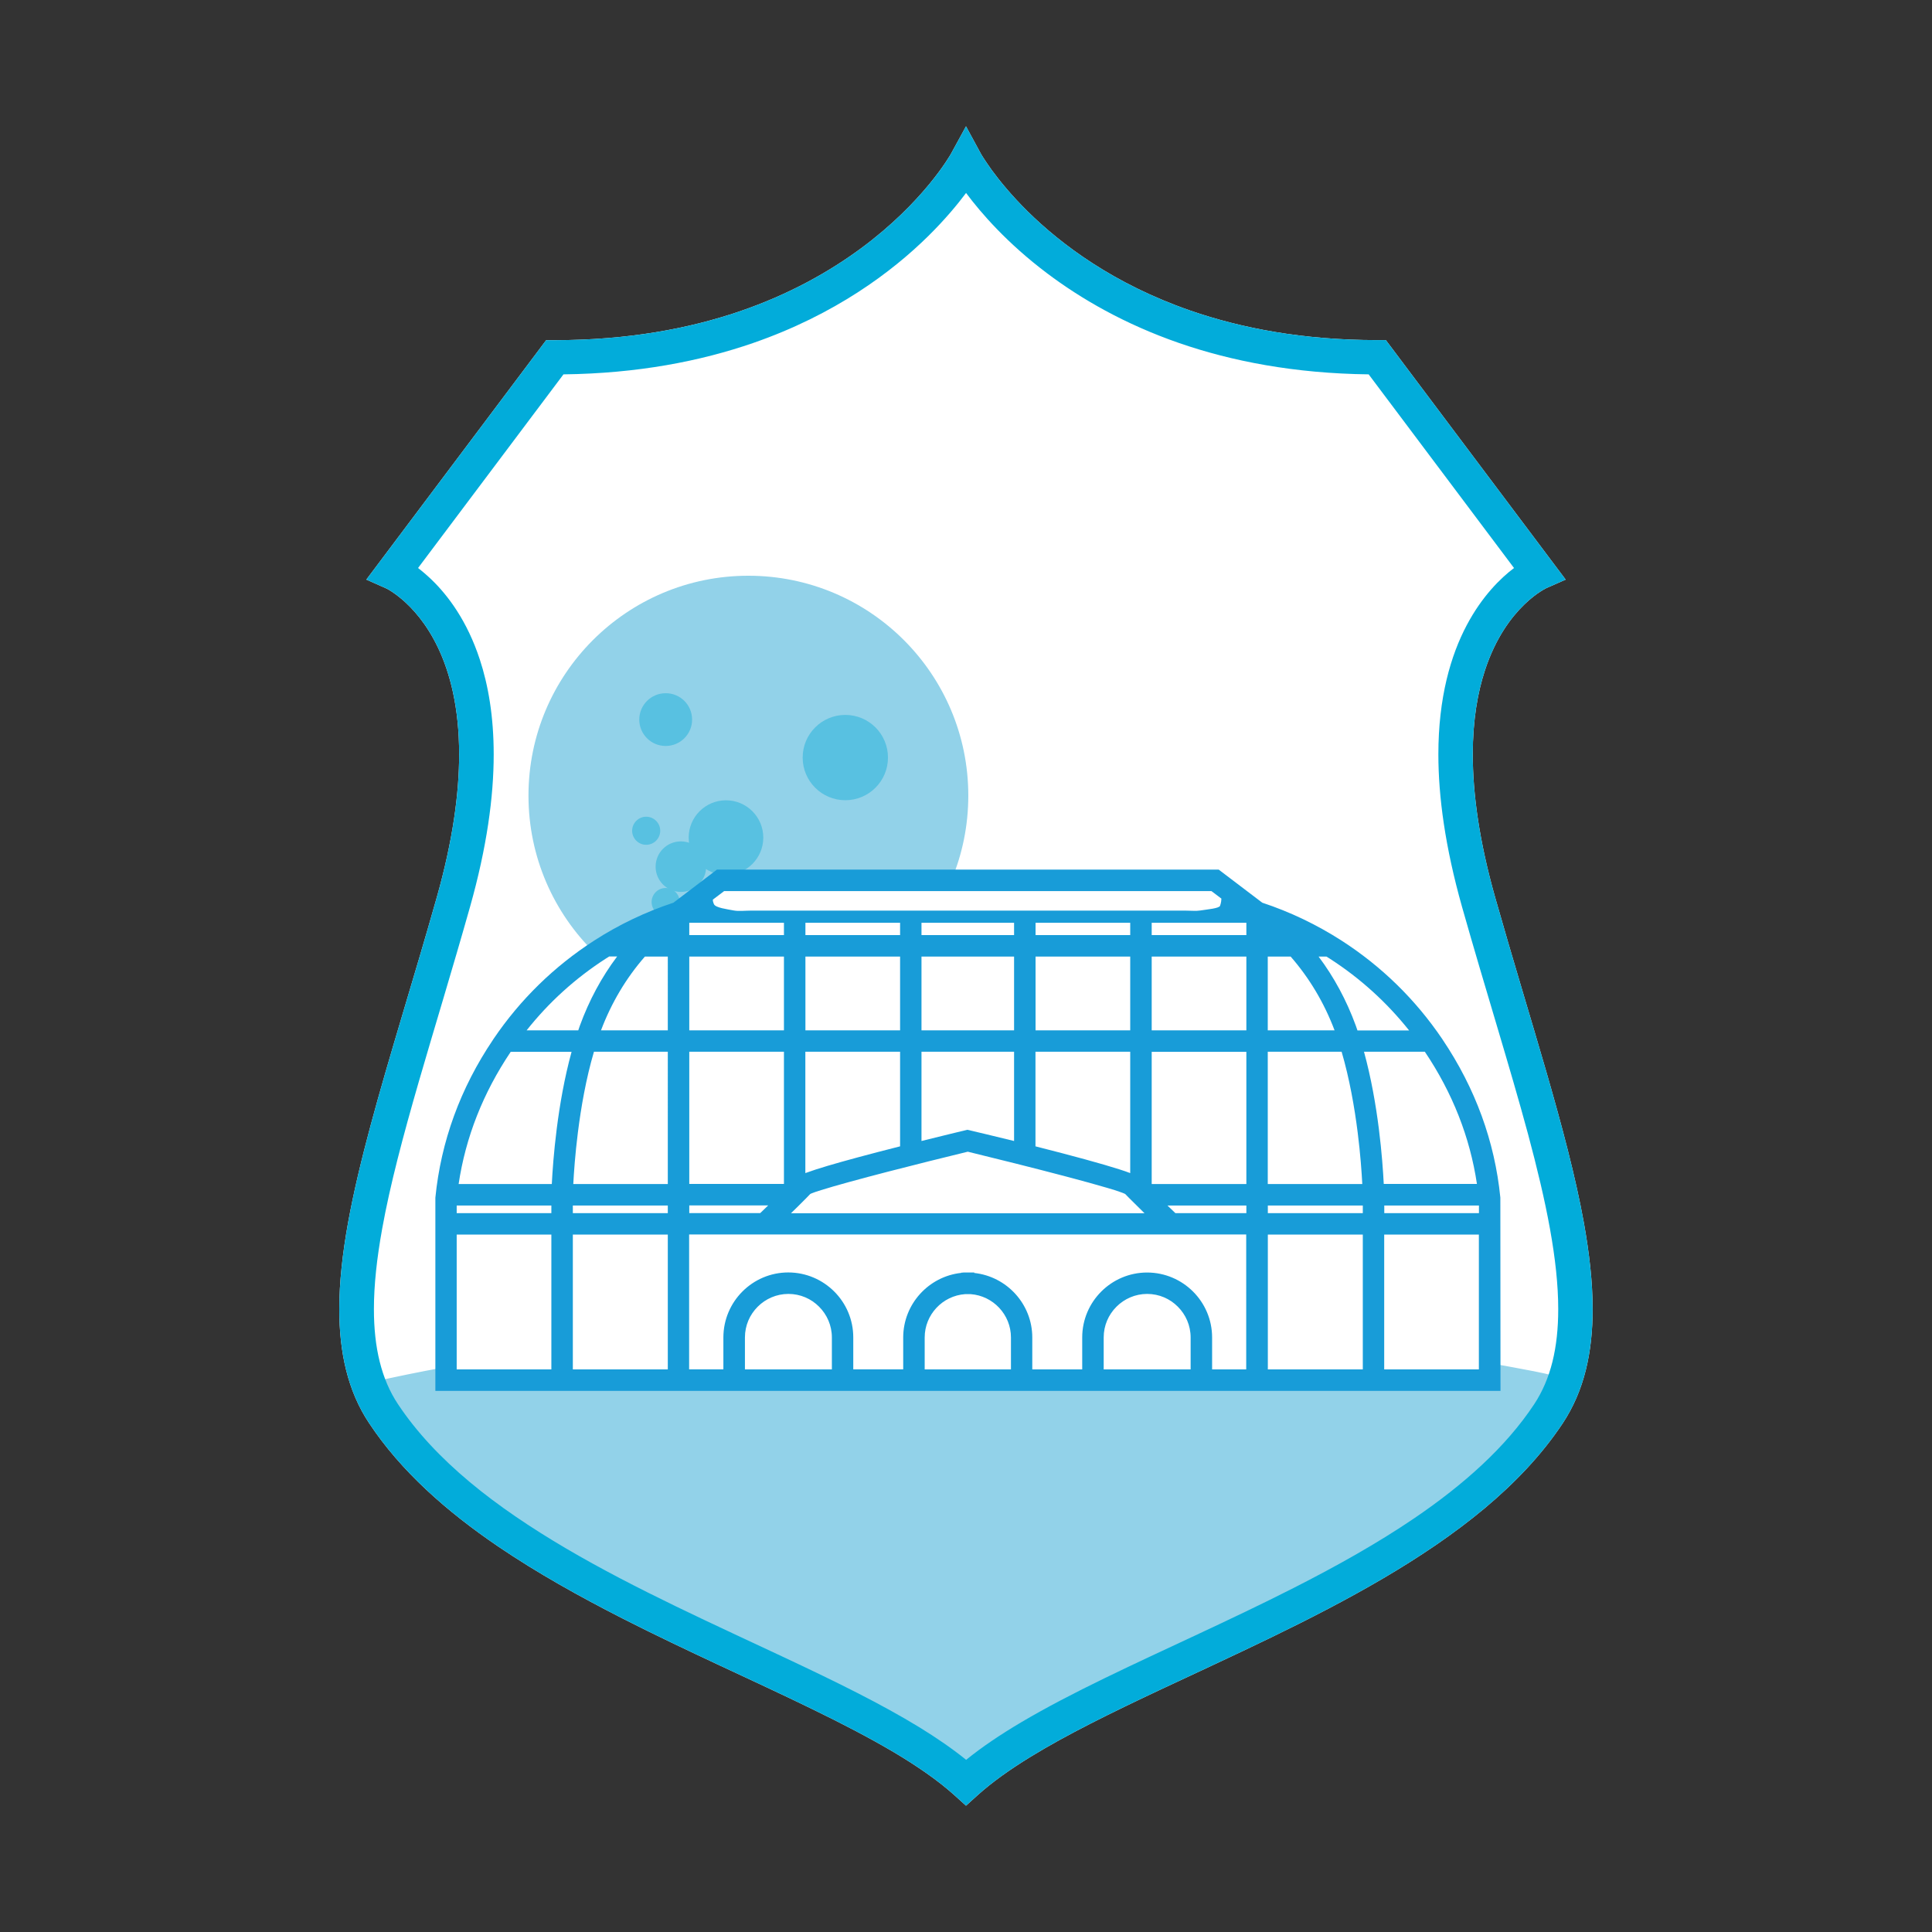 <?xml version="1.0" encoding="utf-8"?>
<!-- Generator: Adobe Illustrator 25.2.3, SVG Export Plug-In . SVG Version: 6.00 Build 0)  -->
<svg version="1.1" id="Ebene_1" xmlns="http://www.w3.org/2000/svg" xmlns:xlink="http://www.w3.org/1999/xlink" x="0px" y="0px"
	 viewBox="0 0 260 260" style="enable-background:new 0 0 260 260;" xml:space="preserve">
<rect x="0" y="0" width="260" height="260" fill="#333333" stroke="none"/>
<style type="text/css">
	.st0{fill:#FFFFFF;stroke:#1D1D1B;stroke-width:1.417;stroke-miterlimit:10;}
	.st1{fill:#80BB4D;}
	.st2{fill:#58AF31;}
	.st3{fill:#3DA435;}
	.st4{fill:#3F9D36;}
	.st5{fill:#92D2E9;}
	.st6{fill:#02ACDA;}
	.st7{fill:#58C1E1;}
	.st8{fill:#189CD8;}
	.st9{fill:#F7AF63;}
	.st10{fill:#EC8000;}
	.st11{fill:#F09327;}
	.st12{fill:#BA181F;}
	.st13{fill:#E9526C;}
	.st14{fill:#E42032;}
	.st15{fill:#BD1823;}
	.st16{fill:#36AD72;}
	.st17{fill:#8AC593;}
	.st18{fill:#228061;}
	.st19{fill:#278D6A;}
	.st20{fill:#324998;}
	.st21{fill:#25368B;}
	.st22{fill:#262D5D;}
	.st23{fill:#272D64;}
	.st24{fill:#E6BB18;}
	.st25{fill:none;stroke:#1D1D1B;stroke-width:1.417;stroke-miterlimit:10;}
	.st26{fill:#FFFFFF;}
	.st27{fill:#D0A905;}
	.st28{fill:#F9D439;}
	.st29{fill:#FFE600;}
	.st30{fill:#FAE91C;}
	.st31{fill:#F3BAD6;}
	.st32{fill:#DAA8CD;}
	.st33{fill:#E590BC;}
	.st34{fill:#D278AE;}
	.st35{fill:#9FD4D2;}
	.st36{fill:#6AC0B8;}
	.st37{fill:#4CB8AB;}
	.st38{fill:#A78FC2;}
	.st39{fill:#674896;}
	.st40{fill:#8769AA;}
	.st41{fill:#4C3088;}
</style>
<g>
	<path class="st26" d="M213.15,164.55c-1.12-6.18-2.92-12.93-5.03-20.24c-2.11-7.3-4.53-15.15-6.9-23.51
		c-2.19-7.73-3.02-14.09-3.02-19.28c0-4.65,0.67-8.36,1.64-11.32c1.46-4.44,3.59-7.2,5.32-8.87c0.87-0.84,1.63-1.39,2.16-1.73
		c0.26-0.17,0.47-0.29,0.59-0.35c0.06-0.03,0.11-0.06,0.13-0.07l0.01-0.01L210.7,78l-24.2-32.23h-1.16c-9.99,0-18.3-1.6-25.17-3.98
		c-10.29-3.57-17.35-8.89-21.84-13.31c-2.24-2.21-3.84-4.19-4.87-5.6c-0.51-0.71-0.88-1.27-1.12-1.64c-0.12-0.19-0.2-0.33-0.26-0.42
		c-0.03-0.05-0.04-0.08-0.06-0.1l-0.01-0.02L130,17l-2.03,3.71l0,0c-0.11,0.2-3.68,6.49-12.07,12.69c-4.2,3.1-9.59,6.19-16.39,8.51
		c-6.8,2.32-15.01,3.86-24.84,3.87H73.5L49.3,78l2.64,1.17c0,0,0.04,0.02,0.11,0.05c0.27,0.14,1.01,0.56,1.97,1.37
		c1.44,1.21,3.36,3.27,4.94,6.6c1.58,3.33,2.83,7.95,2.83,14.33c0,5.19-0.83,11.54-3.02,19.28c-3.15,11.14-6.41,21.39-8.89,30.63
		c-1.24,4.62-2.29,9-3.04,13.12c-0.74,4.12-1.18,8-1.18,11.63c0,2.89,0.28,5.63,0.92,8.2c0.64,2.57,1.65,4.98,3.1,7.15
		c4.29,6.47,10.42,11.87,17.38,16.6c5.23,3.55,10.94,6.73,16.75,9.69c8.72,4.44,17.69,8.37,25.58,12.22
		c3.95,1.92,7.62,3.83,10.86,5.74c3.23,1.92,6.02,3.85,8.19,5.81L130,243l1.55-1.4c1.93-1.74,4.34-3.46,7.13-5.17
		c4.87-2.99,10.86-5.93,17.32-8.97c9.69-4.56,20.44-9.35,30.17-15.07c4.87-2.86,9.49-5.96,13.6-9.39
		c4.11-3.44,7.72-7.22,10.54-11.47c1.44-2.18,2.46-4.58,3.1-7.15c0.64-2.57,0.92-5.31,0.92-8.2
		C214.33,172.55,213.89,168.68,213.15,164.55z"/>
	<g>
		<path class="st5" d="M210.83,185.65c-2.08-0.78-6.42-1.49-9.84-2.12c0.67,4.92-41.51,2.44-62.88,2.65l-17.3-0.22
			c-56.88,0.32-61.35,0.76-61.08-1.94c-3.22,0.59-6.54,1.26-10,2.05c3.19,7.45,14.51,17.02,14.51,17.02s42.62,24.71,44.86,24.14
			c2.24-0.57,21.12,12.66,21.12,12.66l11.48-7.23l35.3-17.73C187.74,212.05,212.42,187.11,210.83,185.65z"/>
		<path class="st6" d="M213.15,164.55c-1.12-6.18-2.92-12.93-5.03-20.24c-2.11-7.3-4.53-15.15-6.9-23.51
			c-2.19-7.73-3.02-14.09-3.02-19.28c0-4.65,0.67-8.36,1.64-11.32c1.46-4.44,3.59-7.2,5.32-8.87c0.87-0.84,1.63-1.39,2.16-1.73
			c0.26-0.17,0.47-0.29,0.59-0.35c0.06-0.03,0.11-0.06,0.13-0.07l0.01-0.01L210.7,78l-24.2-32.23h-1.16c-9.99,0-18.3-1.6-25.17-3.98
			c-10.29-3.57-17.35-8.89-21.84-13.31c-2.24-2.21-3.84-4.19-4.87-5.6c-0.51-0.71-0.88-1.27-1.12-1.64
			c-0.12-0.19-0.2-0.33-0.26-0.42c-0.03-0.05-0.04-0.08-0.06-0.1l-0.01-0.02L130,17l-2.03,3.71l0,0c-0.11,0.2-3.68,6.49-12.07,12.69
			c-4.2,3.1-9.59,6.19-16.39,8.51c-6.8,2.32-15.01,3.86-24.84,3.87H73.5L49.3,78l2.64,1.17c0,0,0.04,0.02,0.11,0.05
			c0.27,0.14,1.01,0.56,1.97,1.37c1.44,1.21,3.36,3.27,4.94,6.6c1.58,3.33,2.83,7.95,2.83,14.33c0,5.19-0.83,11.54-3.02,19.28
			c-3.15,11.14-6.41,21.39-8.89,30.63c-1.24,4.62-2.29,9-3.04,13.12c-0.74,4.12-1.18,8-1.18,11.63c0,2.89,0.28,5.63,0.92,8.2
			c0.64,2.57,1.65,4.98,3.1,7.15c4.29,6.47,10.42,11.87,17.38,16.6c5.23,3.55,10.94,6.73,16.75,9.69
			c8.72,4.44,17.69,8.37,25.58,12.22c3.95,1.92,7.62,3.83,10.86,5.74c3.23,1.92,6.02,3.85,8.19,5.81L130,243l1.55-1.4
			c1.93-1.74,4.34-3.46,7.13-5.17c4.87-2.99,10.86-5.93,17.32-8.97c9.69-4.56,20.44-9.35,30.17-15.07c4.87-2.86,9.49-5.96,13.6-9.39
			c4.11-3.44,7.72-7.22,10.54-11.47c1.44-2.18,2.46-4.58,3.1-7.15c0.64-2.57,0.92-5.31,0.92-8.2
			C214.33,172.55,213.89,168.68,213.15,164.55z M208.92,183.26c-0.53,2.13-1.34,4.02-2.46,5.72c-3.81,5.76-9.47,10.81-16.12,15.33
			c-4.99,3.39-10.54,6.49-16.25,9.39c-8.57,4.36-17.5,8.28-25.51,12.18c-4.01,1.95-7.79,3.91-11.19,5.92
			c-2.73,1.62-5.21,3.28-7.37,5.03c-1.87-1.51-3.97-2.95-6.26-4.36c-5.16-3.16-11.27-6.15-17.77-9.21
			c-9.75-4.59-20.37-9.33-29.8-14.87c-4.71-2.77-9.13-5.73-12.98-8.95c-3.85-3.22-7.14-6.69-9.65-10.47
			c-1.13-1.7-1.93-3.59-2.46-5.72c-0.53-2.12-0.78-4.48-0.78-7.08c0-3.25,0.4-6.87,1.11-10.8c1.06-5.9,2.83-12.53,4.92-19.77
			c2.1-7.25,4.52-15.11,6.9-23.54c2.28-8.07,3.19-14.85,3.19-20.54c0-5.09-0.73-9.31-1.87-12.77c-1.7-5.19-4.29-8.63-6.51-10.76
			c-0.65-0.62-1.25-1.13-1.8-1.55l19.57-26.06c9.97-0.12,18.44-1.77,25.52-4.22c11.03-3.82,18.68-9.57,23.57-14.39
			c2.26-2.23,3.93-4.25,5.09-5.8c1.99,2.67,5.51,6.75,10.92,10.82c4.53,3.41,10.39,6.82,17.74,9.37c7.08,2.45,15.54,4.1,25.52,4.22
			l19.56,26.06c-1.8,1.36-4.29,3.78-6.36,7.69c-2.16,4.08-3.82,9.75-3.82,17.39c0,5.69,0.91,12.46,3.19,20.54
			c3.18,11.23,6.43,21.48,8.88,30.57c1.22,4.55,2.24,8.8,2.95,12.74c0.71,3.94,1.11,7.55,1.11,10.8
			C209.7,178.77,209.45,181.13,208.92,183.26z"/>
		<path class="st5" d="M130.31,107.07c0,4.02-0.8,7.86-2.26,11.35c-10.76,0.5-18.04,0.16-30.36,0.16
			c-7.76,2.25-8.85,8.71-17.67,9.64c-5.49-5.37-8.9-12.86-8.9-21.15c0-16.34,13.25-29.59,29.59-29.59
			C117.06,77.48,130.31,90.72,130.31,107.07z"/>
		<path class="st7" d="M93.14,96.84c0,1.96-1.59,3.55-3.56,3.55c-1.96,0-3.55-1.59-3.55-3.55c0-1.96,1.59-3.55,3.55-3.55
			C91.55,93.28,93.14,94.87,93.14,96.84z"/>
		<path class="st7" d="M95.03,116.63c0,1.88-1.52,3.4-3.4,3.4c-1.88,0-3.4-1.52-3.4-3.4c0-1.88,1.52-3.4,3.4-3.4
			C93.5,113.23,95.03,114.75,95.03,116.63z"/>
		<path class="st7" d="M88.85,111.8c0,1.04-0.85,1.89-1.89,1.89c-1.04,0-1.89-0.85-1.89-1.89c0-1.04,0.85-1.89,1.89-1.89
			C88,109.91,88.85,110.75,88.85,111.8z"/>
		<path class="st7" d="M91.47,121.39c0,1.04-0.85,1.89-1.89,1.89c-1.04,0-1.89-0.85-1.89-1.89c0-1.04,0.85-1.89,1.89-1.89
			C90.63,119.5,91.47,120.35,91.47,121.39z"/>
		<circle class="st7" cx="113.76" cy="101.95" r="5.74"/>
		<circle class="st7" cx="97.7" cy="112.72" r="5.02"/>
		<path class="st8" d="M201.91,161.21l0-0.04c-0.75-7.56-3.37-14.72-7.76-21.25l-0.07-0.11l0,0c-3.6-5.31-8.15-9.76-13.54-13.23
			c-3.33-2.14-6.92-3.86-10.67-5.1l-5.86-4.45h-2.42H98.53h-2.05l-5.85,4.45c-3.75,1.24-7.34,2.95-10.67,5.1
			c-5.38,3.47-9.94,7.92-13.54,13.23l0,0l-0.07,0.11l0,0c-4.4,6.53-7.01,13.69-7.76,21.26l0,0.04v25.96h143.34L201.91,161.21z
			 M81.52,129.01L81.52,129.01c0.15-0.09,0.3-0.19,0.46-0.29h1.07c-2.09,2.78-3.77,5.9-5.01,9.3c-0.07,0.2-0.15,0.41-0.22,0.64
			h-6.95C73.86,134.88,77.44,131.64,81.52,129.01z M74.2,184.29H61.46l0-18.15H74.2V184.29z M74.2,163.26H61.46v-1.03H74.2V163.26z
			 M74.26,159.34H61.72c0.94-6.29,3.29-12.26,7.01-17.79l0,0h8.19C74.99,148.57,74.42,156.15,74.26,159.34z M89.87,184.29H77.09
			v-18.15h12.78V184.29z M89.87,163.26H77.09v-1.03h12.78V163.26z M89.87,159.34H77.15c0.08-1.52,0.25-4.01,0.62-6.94
			c0.42-3.34,1.09-7.23,2.16-10.86h9.94V159.34z M89.87,138.66h-8.99c1.4-3.71,3.39-7.05,5.91-9.93h3.08V138.66z M95.93,121.07
			l1.52-1.15h65.58l1.34,1.01l-0.03,0.36c-0.03,0.21-0.08,0.42-0.15,0.61c-0.13,0.35-1.71,0.48-2.66,0.63
			c-0.57,0.09-1.2,0.02-1.88,0.02h-58.72c-0.72,0-1.49,0.1-2.17-0.02c-0.96-0.18-2.43-0.37-2.67-0.83c-0.06-0.12-0.1-0.26-0.14-0.4
			L95.93,121.07z M121.13,128.73v9.93h-12.74v-9.93H121.13z M108.39,125.84v-1.66h12.74v1.66H108.39z M121.13,141.54v12.73
			c-4.19,1.06-7.44,1.94-9.74,2.62c-1.2,0.36-2.14,0.66-2.84,0.92c-0.06,0.02-0.11,0.04-0.17,0.06v-16.33H121.13z M108.48,161.26
			c0.23-0.23,0.42-0.43,0.56-0.58c0.04-0.02,0.11-0.05,0.2-0.09c0.27-0.11,0.7-0.26,1.26-0.43c1.94-0.61,5.33-1.53,9.03-2.49
			c3.63-0.94,7.55-1.91,10.71-2.68c3.91,0.95,8.99,2.22,13.23,3.34c2.15,0.57,4.09,1.1,5.54,1.53c0.72,0.21,1.33,0.4,1.76,0.56
			c0.22,0.08,0.4,0.14,0.52,0.2c0.05,0.02,0.1,0.04,0.13,0.06c0.14,0.15,0.33,0.35,0.57,0.58c0.53,0.53,1.27,1.26,2.03,2.01h-47.57
			c0.36-0.35,0.71-0.7,1.04-1.02C107.87,161.88,108.2,161.54,108.48,161.26z M136.47,128.73v9.93h-12.46v-9.93H136.47z
			 M124.01,125.84v-1.66h12.46v1.66H124.01z M136.47,141.54v12.01c-2.07-0.52-6.29-1.51-6.29-1.51s-4.1,0.99-6.17,1.51v-12.01
			H136.47z M152.1,128.73v9.93h-12.74v-9.93H152.1z M139.36,125.84v-1.66h12.74v1.66H139.36z M152.1,141.54v16.33
			c-0.41-0.16-0.91-0.33-1.51-0.52c-2.29-0.73-6.03-1.76-11.24-3.08v-12.73H152.1z M92.76,124.18h12.74v1.66H92.76V124.18z
			 M92.76,128.73h12.74v9.93H92.76V128.73z M92.76,141.54h12.74v17.79H92.76V141.54z M92.76,162.22h10.62
			c-0.42,0.41-0.8,0.77-1.07,1.03h-9.55V162.22z M111.95,184.29h-11.7v-4.3c0-1.62,0.65-3.07,1.72-4.14
			c1.06-1.06,2.52-1.72,4.13-1.72c1.61,0,3.07,0.65,4.13,1.72c1.06,1.06,1.72,2.52,1.72,4.14V184.29z M136.04,184.29h-11.6v-4.3
			c0-3.07,2.41-5.62,5.44-5.83l0.75,0c3.02,0.22,5.42,2.76,5.42,5.83V184.29z M160.23,184.29h-11.7v-4.3c0-1.62,0.65-3.07,1.72-4.14
			c1.06-1.06,2.52-1.72,4.13-1.72c1.61,0,3.07,0.65,4.13,1.72c1.06,1.06,1.72,2.52,1.72,4.14V184.29z M167.73,184.29h-4.61v-4.3
			c0-4.82-3.92-8.73-8.74-8.74c-4.82,0-8.74,3.92-8.74,8.74v4.3h-6.72v-4.3c0-4.49-3.43-8.21-7.81-8.68v-0.06l-0.88,0l-0.03,0
			l-0.04,0l-0.54,0l0,0.01l-0.26,0.01v0.03c-4.38,0.47-7.8,4.19-7.81,8.68v4.3h-6.72v-4.3c0-4.82-3.92-8.73-8.74-8.74
			c-4.82,0-8.73,3.92-8.74,8.74v4.3h-4.61v-18.15h74.97V184.29z M167.73,163.26h-9.55c-0.24-0.23-0.62-0.6-1.07-1.03h10.62V163.26z
			 M167.73,159.34h-12.74v-17.79h12.74V159.34z M167.73,138.66h-12.74v-9.93h12.74V138.66z M167.73,125.84h-12.74v-1.66h12.74
			V125.84z M178.51,128.73L178.51,128.73c0.17,0.1,0.32,0.19,0.46,0.29c4.08,2.63,7.65,5.87,10.66,9.65h-6.95
			c-0.08-0.23-0.15-0.44-0.22-0.64c-1.24-3.39-2.92-6.52-5.01-9.3H178.51z M170.61,128.73h3.08c2.52,2.89,4.51,6.22,5.91,9.93h-8.99
			V128.73z M170.61,141.54h9.94c1.06,3.62,1.74,7.52,2.16,10.86c0.37,2.92,0.54,5.41,0.62,6.94h-12.72V141.54z M183.4,184.29h-12.78
			v-18.15h12.78V184.29z M183.4,163.26h-12.78v-1.03h12.78V163.26z M183.56,141.54h8.19l0,0c3.72,5.53,6.07,11.5,7.01,17.79h-12.54
			C186.06,156.15,185.5,148.58,183.56,141.54z M199.02,184.29h-12.74v-18.15h12.74L199.02,184.29z M199.03,163.26h-12.74v-1.03
			h12.74L199.03,163.26z"/>
	</g>
</g>
</svg>
